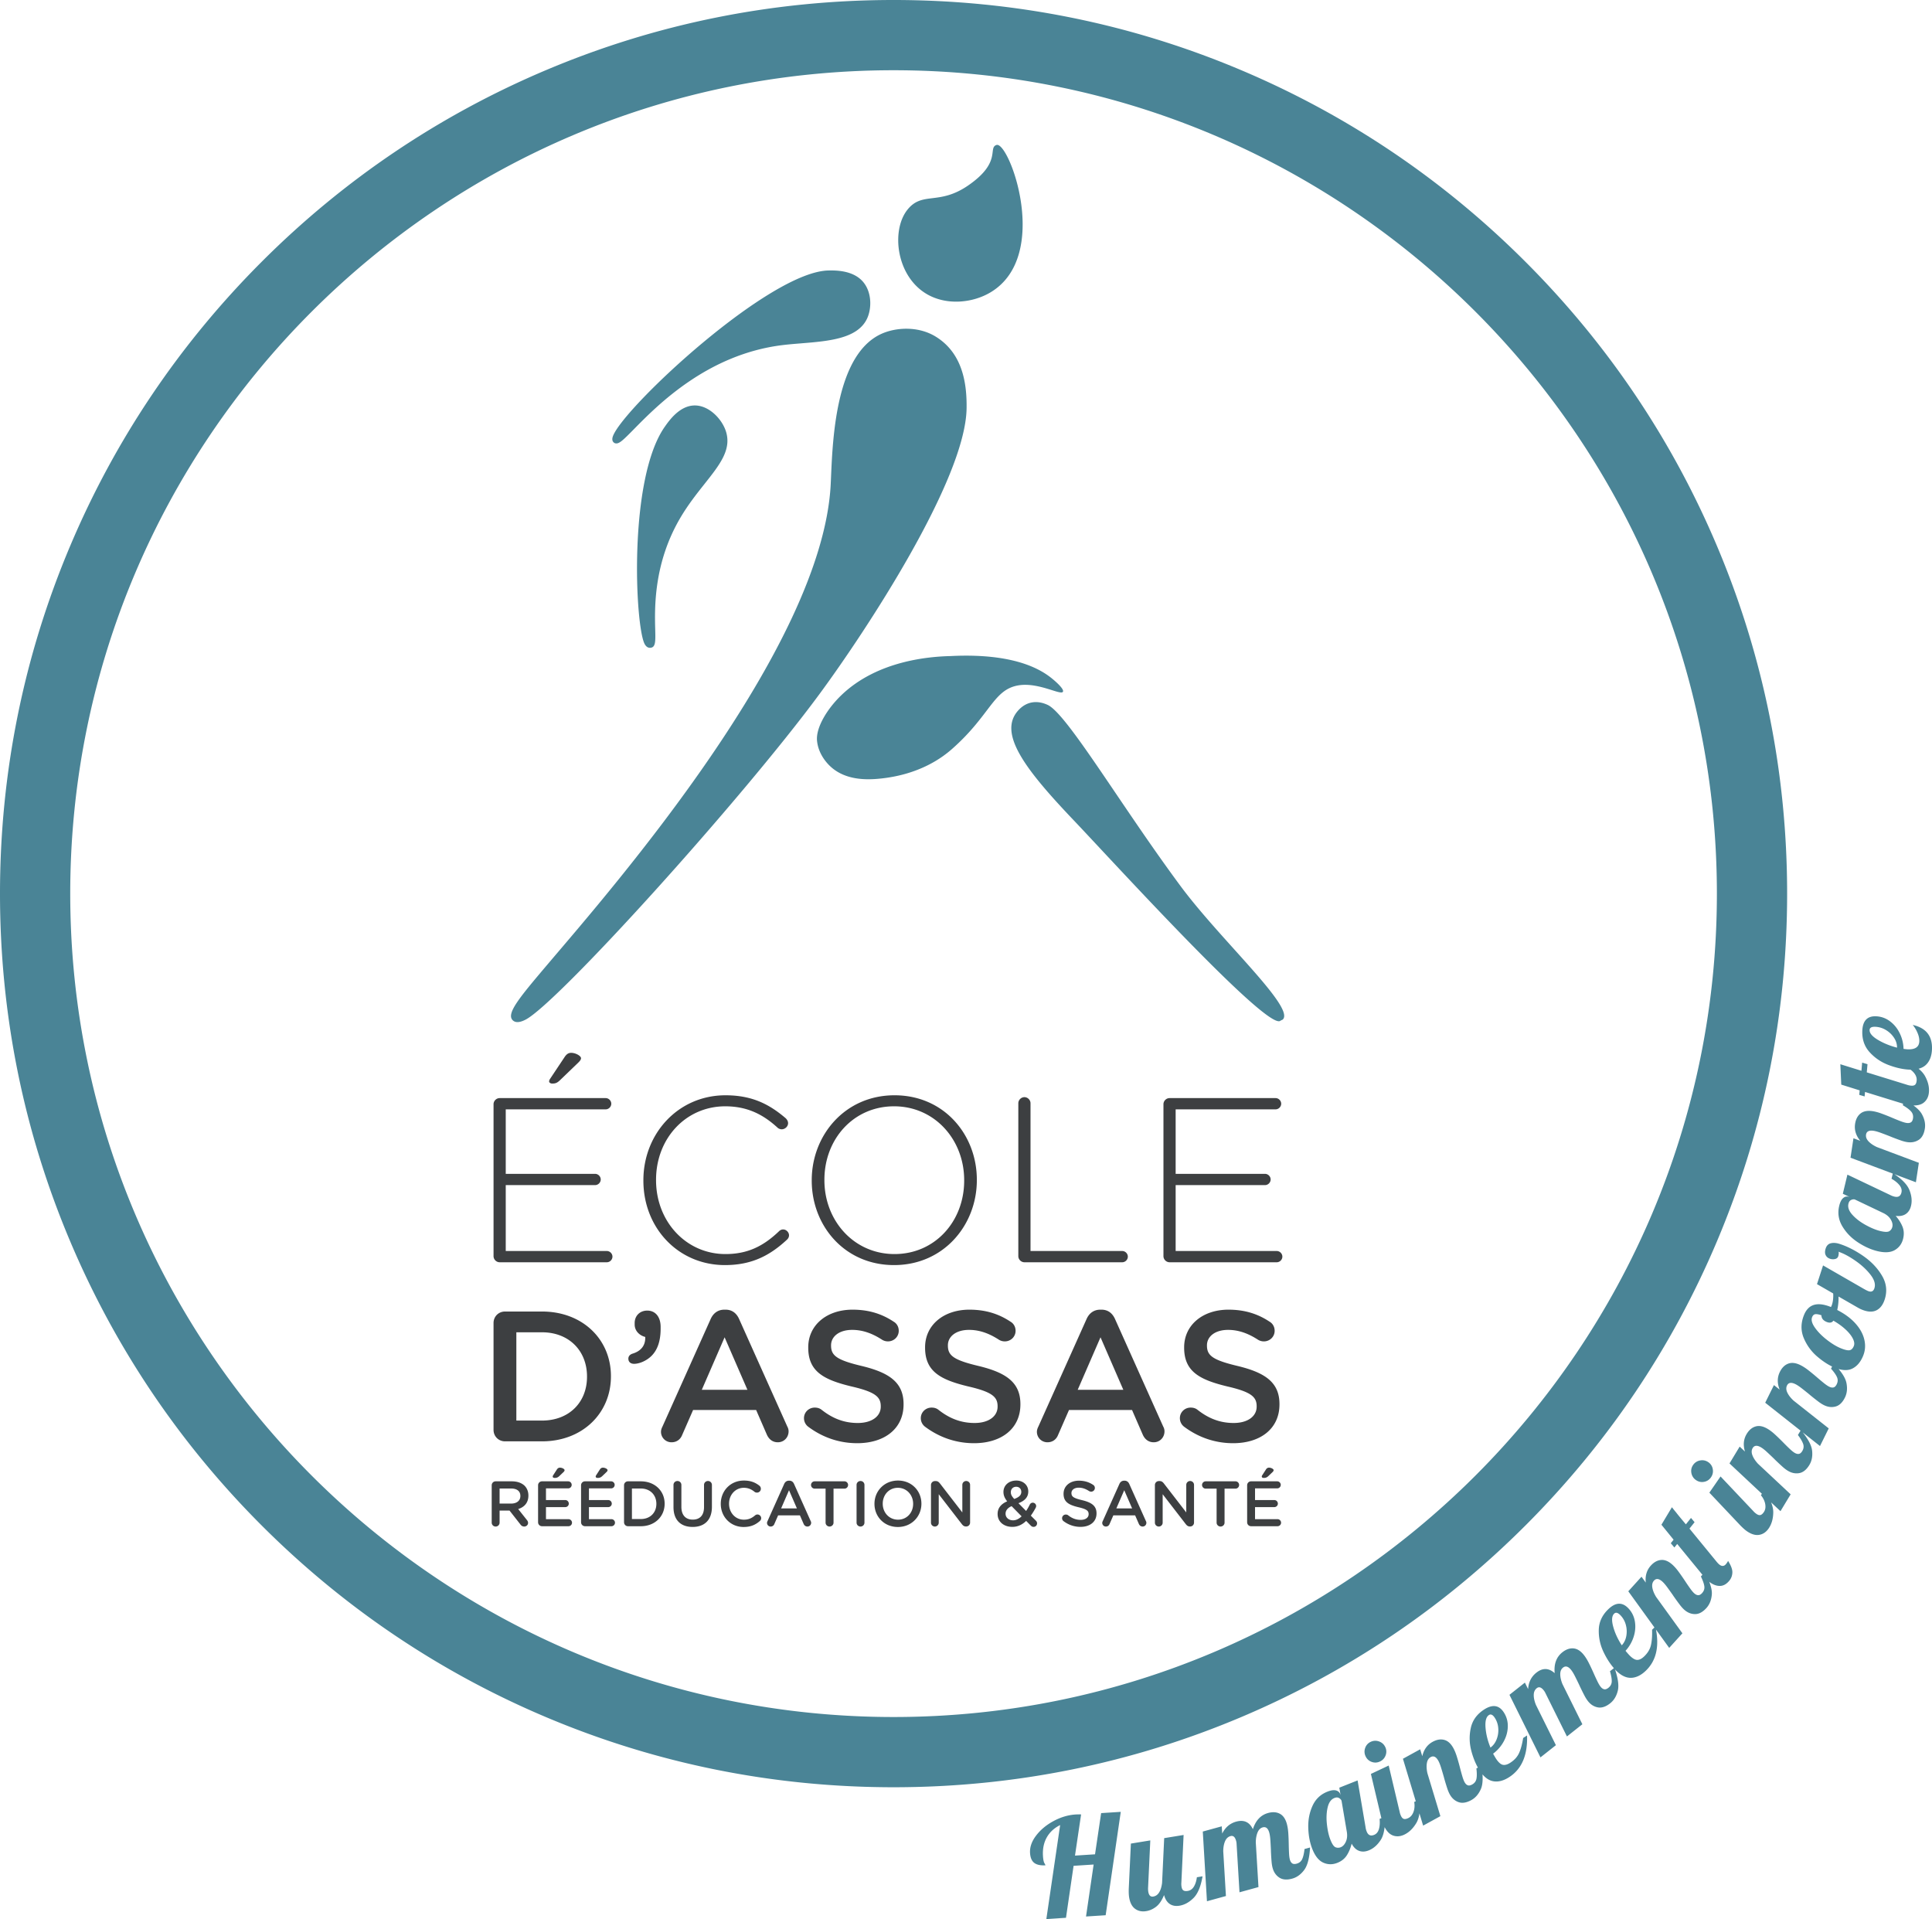 <svg xmlns="http://www.w3.org/2000/svg" width="600" height="595.938" viewBox="0 0 600 595.938"><path d="M158.919 460.006h-4.98c-.697 0-1.235.537-1.235 1.234v11.594a1.21 1.21 0 0 0 1.235 1.214c.677 0 1.215-.537 1.215-1.214v-3.746h3.087l3.386 4.322c.28.379.638.638 1.195.638.598 0 1.175-.457 1.175-1.135 0-.379-.16-.638-.398-.936l-2.669-3.366c1.873-.578 3.167-1.933 3.167-4.164v-.039c0-1.215-.418-2.251-1.156-3.008-.895-.876-2.27-1.394-4.022-1.394zm2.688 4.581c0 1.415-1.115 2.33-2.868 2.33h-3.585v-4.68h3.565c1.813 0 2.888.816 2.888 2.311v.04zm14.941 7.17h-6.991v-3.744h5.995c.598 0 1.095-.477 1.095-1.076 0-.617-.497-1.114-1.095-1.114h-5.995v-3.627h6.892c.597 0 1.095-.477 1.095-1.094 0-.598-.498-1.096-1.095-1.096h-8.108c-.697 0-1.234.537-1.234 1.234v11.473c0 .697.537 1.236 1.234 1.236h8.207c.598 0 1.095-.477 1.095-1.096 0-.597-.497-1.096-1.095-1.096zm-3.605-15.417l-1.136 1.754c-.08.12-.16.298-.16.438 0 .259.26.417.598.417.558 0 .937-.098 1.415-.536l1.334-1.275c.2-.18.34-.379.34-.598 0-.379-.798-.778-1.435-.778-.418 0-.737.22-.956.578zm16.951 15.417h-6.99v-3.744h5.995c.598 0 1.095-.477 1.095-1.076 0-.617-.497-1.114-1.095-1.114h-5.995v-3.627h6.892c.597 0 1.095-.477 1.095-1.094 0-.598-.498-1.096-1.095-1.096h-8.108c-.697 0-1.234.537-1.234 1.234v11.473c0 .697.537 1.236 1.234 1.236h8.206c.599 0 1.096-.477 1.096-1.096 0-.597-.497-1.096-1.096-1.096zm-3.604-15.417l-1.136 1.754c-.08.12-.16.298-.16.438 0 .259.26.417.599.417.557 0 .936-.098 1.414-.536l1.334-1.275c.2-.18.34-.379.34-.598 0-.379-.798-.778-1.435-.778-.418 0-.737.22-.956.578zm12.71 3.666h-3.965c-.697 0-1.234.537-1.234 1.234v11.473c0 .697.537 1.236 1.234 1.236H199c4.381 0 7.409-3.048 7.409-6.972v-.04c0-3.923-3.028-6.93-7.41-6.93zm4.84 7.011c0 2.729-1.913 4.7-4.84 4.7h-2.75v-9.48H199c2.927 0 4.84 2.011 4.84 4.74v.04zm16.035-7.111c-.697 0-1.235.538-1.235 1.215v6.912c0 2.569-1.334 3.864-3.505 3.864-2.191 0-3.526-1.374-3.526-3.964v-6.812c0-.677-.537-1.215-1.215-1.215-.697 0-1.235.538-1.235 1.215v6.912c0 4.043 2.31 6.136 5.936 6.136 3.645 0 5.995-2.093 5.995-6.255v-6.793c0-.677-.538-1.215-1.215-1.215zm15.36 10.397c-.3 0-.558.12-.737.28-1.016.855-2.012 1.334-3.486 1.334-2.67 0-4.602-2.21-4.602-4.94v-.04c0-2.728 1.952-4.92 4.602-4.92 1.334 0 2.37.48 3.326 1.256.16.12.398.239.737.239.677 0 1.215-.518 1.215-1.197 0-.438-.22-.775-.477-.974-1.216-.938-2.63-1.575-4.781-1.575-4.223 0-7.191 3.248-7.191 7.21v.041c0 4.004 3.027 7.17 7.091 7.17 2.25 0 3.745-.715 5.06-1.871.218-.2.397-.5.397-.878 0-.617-.537-1.135-1.154-1.135zm11.355-9.501c-.28-.617-.757-.995-1.454-.995h-.12c-.697 0-1.195.378-1.474.995l-5.178 11.553c-.1.2-.16.379-.16.558 0 .637.498 1.135 1.135 1.135.519 0 .937-.278 1.136-.776l1.175-2.69h6.772l1.135 2.61c.22.518.618.856 1.196.856.657 0 1.155-.517 1.155-1.175 0-.16-.04-.339-.14-.518l-5.178-11.553zm-4.004 7.61l2.45-5.638 2.45 5.638h-4.9zm19.682-8.406h-9.263a1.135 1.135 0 1 0 0 2.27h3.387v10.558c0 .677.558 1.214 1.235 1.214s1.235-.537 1.235-1.214v-10.558h3.406c.616 0 1.115-.518 1.115-1.135s-.499-1.135-1.115-1.135zm4.98-.1c-.696 0-1.235.538-1.235 1.215v11.713c0 .677.539 1.214 1.236 1.214.676 0 1.215-.537 1.215-1.214v-11.713c0-.677-.539-1.215-1.215-1.215zm11.634-.14c-4.283 0-7.31 3.287-7.31 7.21v.041c0 3.924 2.986 7.17 7.27 7.17 4.282 0 7.31-3.286 7.31-7.21v-.04c0-3.923-2.987-7.171-7.27-7.171zm4.7 7.251c0 2.709-1.93 4.9-4.7 4.9s-4.74-2.23-4.74-4.94v-.04c0-2.71 1.931-4.92 4.7-4.92 2.768 0 4.74 2.252 4.74 4.96v.04zm16.475-7.111a1.2 1.2 0 0 0-1.196 1.196v8.564l-6.97-9.022c-.338-.42-.679-.718-1.275-.718h-.26c-.696 0-1.233.557-1.233 1.236v11.69c0 .659.537 1.196 1.213 1.196.658 0 1.197-.537 1.197-1.195v-8.844l7.17 9.282c.339.438.697.738 1.274.738h.1c.678 0 1.194-.539 1.194-1.215v-11.712c0-.658-.537-1.196-1.214-1.196zm20.08 10.757a22.76 22.76 0 0 0 1.513-2.45c.08-.161.14-.359.14-.54 0-.557-.477-1.034-1.056-1.034-.498 0-.815.358-.916.578-.36.716-.738 1.394-1.155 1.99l-2.37-2.41c1.833-.696 3.046-1.792 3.046-3.624v-.04c0-1.873-1.492-3.367-3.705-3.367-2.488 0-4.001 1.634-4.001 3.507v.04c0 1.015.358 1.891 1.155 2.907-1.912.816-2.969 2.111-2.969 3.904v.04c0 2.411 1.952 3.984 4.561 3.984 1.715 0 3.127-.717 4.302-1.852l1.455 1.474c.26.259.498.378.856.378.618 0 1.077-.479 1.077-1.096 0-.358-.14-.598-.379-.837l-1.554-1.552zm-6.214-7.291c0-.977.677-1.674 1.672-1.674.917 0 1.573.638 1.573 1.575v.04c0 1.015-.756 1.652-2.19 2.17-.777-.857-1.055-1.375-1.055-2.072v-.039zm.696 8.745c-1.354 0-2.33-.858-2.33-2.032v-.04c0-.897.557-1.753 1.873-2.33l3.107 3.166c-.796.757-1.674 1.236-2.65 1.236zm21.455-6.255c-2.688-.637-3.325-1.116-3.325-2.192v-.039c0-.917.835-1.653 2.27-1.653 1.094 0 2.13.358 3.207 1.055.198.12.397.179.638.179a1.14 1.14 0 0 0 1.155-1.135c0-.477-.259-.817-.538-.975-1.255-.837-2.67-1.295-4.423-1.295-2.77 0-4.76 1.653-4.76 4.042v.041c0 2.57 1.673 3.446 4.64 4.162 2.59.598 3.148 1.137 3.148 2.132v.04c0 1.035-.957 1.753-2.47 1.753-1.514 0-2.748-.518-3.903-1.435-.16-.12-.379-.218-.718-.218a1.14 1.14 0 0 0-1.156 1.135c0 .399.2.738.48.935 1.552 1.156 3.345 1.754 5.238 1.754 2.928 0 4.978-1.554 4.978-4.163v-.04c0-2.31-1.513-3.366-4.461-4.083zm14.622-5.06c-.28-.617-.758-.995-1.453-.995h-.12c-.699 0-1.196.378-1.476.995l-5.177 11.553c-.1.2-.16.379-.16.558 0 .637.497 1.135 1.135 1.135.518 0 .937-.278 1.135-.776l1.176-2.69h6.772l1.135 2.61c.22.518.617.856 1.197.856.656 0 1.155-.517 1.155-1.175 0-.16-.04-.339-.14-.518l-5.179-11.553zm-4.003 7.61l2.449-5.638 2.449 5.638h-4.898zm22.909-8.506a1.2 1.2 0 0 0-1.197 1.196v8.564l-6.97-9.022c-.34-.42-.678-.718-1.275-.718h-.259c-.699 0-1.236.557-1.236 1.236v11.69c0 .659.537 1.196 1.216 1.196.657 0 1.194-.537 1.194-1.195v-8.844l7.17 9.282c.341.438.699.738 1.275.738h.1c.677 0 1.195-.539 1.195-1.215v-11.712c0-.658-.538-1.196-1.213-1.196zm14.103.1h-9.263a1.135 1.135 0 1 0 0 2.27h3.386v10.558c0 .677.557 1.214 1.236 1.214.676 0 1.234-.537 1.234-1.214v-10.558h3.407c.618 0 1.116-.518 1.116-1.135s-.498-1.135-1.116-1.135zm13.05 11.751h-6.993v-3.744h5.995c.598 0 1.096-.477 1.096-1.076 0-.617-.498-1.114-1.096-1.114h-5.995v-3.627h6.892c.598 0 1.095-.477 1.095-1.094 0-.598-.497-1.096-1.095-1.096h-8.108c-.697 0-1.233.537-1.233 1.234v11.473c0 .697.536 1.236 1.233 1.236h8.208c.597 0 1.094-.477 1.094-1.096 0-.597-.497-1.096-1.094-1.096zm-3.607-15.417l-1.135 1.754c-.08.12-.16.298-.16.438 0 .259.259.417.596.417.56 0 .938-.098 1.415-.536l1.336-1.275c.197-.18.337-.379.337-.598 0-.379-.796-.778-1.433-.778-.418 0-.738.22-.956.578zM171.484 336.484c.947 0 1.456-.145 2.33-.946l5.826-5.609c.438-.436.802-.872.802-1.31 0-.728-1.675-1.676-3.059-1.676-.874 0-1.456.438-2.039 1.31l-4.515 6.775c-.146.218-.292.51-.292.801 0 .363.437.655.947.655zM155.17 391.98h33.283c.947 0 1.748-.8 1.748-1.748 0-.946-.801-1.747-1.748-1.747h-31.39v-20.467h27.749c.947 0 1.748-.8 1.748-1.746 0-.948-.801-1.749-1.748-1.749h-27.749v-20.029h31.026c.947 0 1.748-.8 1.748-1.746 0-.948-.8-1.749-1.748-1.749h-32.92c-1.02 0-1.893.874-1.893 1.893v47.195c0 1.02.874 1.893 1.894 1.893zm69.983.875c8.521 0 14.13-3.133 19.3-7.939.291-.291.583-.73.583-1.31 0-.948-.874-1.822-1.82-1.822-.583 0-1.02.291-1.312.583-4.807 4.588-9.686 7.064-16.605 7.064-12.163 0-21.558-10.05-21.558-22.941v-.145c0-12.82 9.25-22.796 21.485-22.796 7.138 0 12.017 2.767 16.241 6.626.291.291.802.511 1.311.511 1.02 0 1.966-.874 1.966-1.893 0-.657-.364-1.166-.727-1.53-4.953-4.226-10.27-7.138-18.718-7.138-14.712 0-25.491 11.945-25.491 26.365v.145c0 14.64 10.78 26.22 25.345 26.22zm52.503 0c15.44 0 25.71-12.455 25.71-26.365v-.145c0-13.912-10.124-26.22-25.564-26.22s-25.71 12.454-25.71 26.365v.145c0 13.911 10.124 26.22 25.564 26.22zm-21.63-26.51c0-12.602 9.03-22.796 21.63-22.796s21.777 10.341 21.777 22.94v.146c0 12.6-9.031 22.796-21.631 22.796s-21.776-10.342-21.776-22.941v-.145zm62.114 25.635h30.37c.947 0 1.749-.8 1.749-1.748 0-.946-.802-1.747-1.749-1.747h-28.476v-45.884c0-1.02-.874-1.893-1.894-1.893s-1.893.874-1.893 1.893v47.486c0 1.02.873 1.893 1.893 1.893zm45.076 0h33.283c.947 0 1.748-.8 1.748-1.748 0-.946-.801-1.747-1.748-1.747h-31.39v-20.467h27.749c.947 0 1.748-.8 1.748-1.746 0-.948-.801-1.749-1.748-1.749h-27.75v-20.029h31.027c.947 0 1.748-.8 1.748-1.746 0-.948-.801-1.749-1.748-1.749h-32.92c-1.02 0-1.893.874-1.893 1.893v47.195c0 1.02.874 1.893 1.894 1.893zm-206.373 55.612h11.462c12.67 0 21.425-8.812 21.425-20.158v-.115c0-11.346-8.754-20.043-21.425-20.043h-11.462c-2.015 0-3.57 1.555-3.57 3.57v33.175c0 2.015 1.555 3.57 3.57 3.57zm3.514-33.866h7.948c8.467 0 13.996 5.817 13.996 13.708v.115c0 7.89-5.53 13.592-13.996 13.592h-7.948v-27.415zm36.571 9.791c1.612 0 3.859-.921 5.414-2.476 1.785-1.786 2.822-4.493 2.822-8.409v-.576c0-3.11-1.613-5.068-4.147-5.068-2.361 0-3.916 1.67-3.916 3.859v.46c0 2.074 1.613 3.456 3.282 3.86.116 2.59-1.266 4.376-3.916 5.183-.748.23-1.325.748-1.325 1.555 0 .921.577 1.612 1.786 1.612zm44.635 24.363c1.9 0 3.34-1.498 3.34-3.399 0-.46-.114-.979-.403-1.497l-14.974-33.404c-.806-1.786-2.189-2.88-4.204-2.88h-.346c-2.015 0-3.456 1.094-4.262 2.88l-14.974 33.404c-.288.576-.461 1.094-.461 1.613a3.245 3.245 0 0 0 3.282 3.283c1.499 0 2.708-.807 3.284-2.247l3.398-7.775h19.582l3.282 7.545c.634 1.497 1.785 2.477 3.456 2.477zm-23.613-16.3l7.084-16.298 7.084 16.298H217.95zm33.114 11.52c4.493 3.34 9.676 5.067 15.148 5.067 8.467 0 14.397-4.492 14.397-12.037v-.115c0-6.68-4.375-9.733-12.9-11.807-7.774-1.843-9.617-3.225-9.617-6.335v-.115c0-2.65 2.418-4.78 6.565-4.78 3.168 0 6.162 1.036 9.272 3.052a3.427 3.427 0 0 0 1.844.518c1.842 0 3.34-1.44 3.34-3.282 0-1.383-.748-2.362-1.555-2.822-3.629-2.42-7.718-3.744-12.786-3.744-8.005 0-13.765 4.78-13.765 11.691v.116c0 7.43 4.838 9.963 13.42 12.037 7.487 1.728 9.1 3.283 9.1 6.162v.115c0 2.995-2.765 5.069-7.142 5.069-4.377 0-7.949-1.498-11.289-4.147-.46-.345-1.094-.634-2.073-.634-1.843 0-3.34 1.44-3.34 3.283 0 1.152.575 2.131 1.381 2.707zm65.83-6.97v-.115c0-6.68-4.376-9.733-12.901-11.807-7.774-1.843-9.617-3.225-9.617-6.335v-.115c0-2.65 2.419-4.78 6.565-4.78 3.167 0 6.162 1.036 9.272 3.052a3.427 3.427 0 0 0 1.843.518c1.843 0 3.341-1.44 3.341-3.282 0-1.383-.748-2.362-1.555-2.822-3.63-2.42-7.719-3.744-12.785-3.744-8.007 0-13.765 4.78-13.765 11.691v.116c0 7.43 4.837 9.963 13.418 12.037 7.488 1.728 9.1 3.283 9.1 6.162v.115c0 2.995-2.764 5.069-7.141 5.069-4.378 0-7.948-1.498-11.29-4.147-.46-.345-1.093-.634-2.072-.634-1.843 0-3.341 1.44-3.341 3.283a3.32 3.32 0 0 0 1.383 2.707c4.493 3.34 9.675 5.068 15.147 5.068 8.467 0 14.398-4.492 14.398-12.037zm44.749 8.351c0-.46-.114-.979-.403-1.497l-14.974-33.404c-.807-1.786-2.19-2.88-4.205-2.88h-.345c-2.015 0-3.456 1.094-4.261 2.88l-14.976 33.404c-.287.576-.46 1.094-.46 1.613a3.245 3.245 0 0 0 3.283 3.283c1.498 0 2.707-.807 3.282-2.247l3.399-7.775h19.581l3.283 7.545c.634 1.497 1.786 2.477 3.456 2.477 1.9 0 3.34-1.498 3.34-3.399zm-26.954-12.9l7.084-16.3 7.084 16.3H334.69zm62.66 4.434c0-6.68-4.375-9.733-12.9-11.807-7.774-1.843-9.617-3.225-9.617-6.335v-.115c0-2.65 2.419-4.78 6.565-4.78 3.167 0 6.162 1.036 9.272 3.052a3.427 3.427 0 0 0 1.843.518c1.843 0 3.341-1.44 3.341-3.282 0-1.383-.748-2.362-1.555-2.822-3.629-2.42-7.718-3.744-12.785-3.744-8.007 0-13.765 4.78-13.765 11.691v.116c0 7.43 4.838 9.963 13.418 12.037 7.488 1.728 9.1 3.283 9.1 6.162v.115c0 2.995-2.764 5.069-7.141 5.069-4.378 0-7.948-1.498-11.29-4.147-.46-.345-1.092-.634-2.072-.634-1.843 0-3.341 1.44-3.341 3.283a3.32 3.32 0 0 0 1.383 2.707c4.493 3.34 9.675 5.068 15.147 5.068 8.467 0 14.398-4.492 14.398-12.037v-.115z" fill="#3d3f41"/><path d="M473.73 473.729c25.481-25.482 45.489-55.158 59.466-88.205 14.473-34.219 21.812-70.562 21.812-108.02s-7.339-73.801-21.812-108.02c-13.977-33.047-33.985-62.723-59.467-88.205s-55.158-45.49-88.204-59.467C351.305 7.34 314.962 0 277.505 0c-37.459 0-73.802 7.339-108.021 21.812C136.437 35.79 106.76 55.797 81.279 81.28s-45.49 55.158-59.466 88.205C7.339 203.703 0 240.046 0 277.504s7.339 73.801 21.813 108.02c13.976 33.047 33.984 62.723 59.466 88.205s55.158 45.49 88.205 59.467c34.219 14.473 70.562 21.812 108.02 21.812s73.801-7.339 108.02-21.812c33.047-13.977 62.723-33.985 88.205-59.467zM21.812 277.504c0-140.989 114.702-255.691 255.691-255.691s255.692 114.702 255.692 255.691-114.703 255.692-255.692 255.692S21.813 418.493 21.813 277.504zm278.372-150.71c.104-7.464-1.11-17.001-9.52-22.217-5.464-3.393-12.39-2.924-16.826-.952-14.103 6.262-15.213 32.016-15.747 44.394-.038.893-.073 1.705-.11 2.42-2.607 50.794-68.05 125.603-87.326 148.326-9.39 11.07-13.677 16.123-11.319 18.16.493.426 1.109.516 1.71.452.875-.092 1.717-.51 2.098-.7 9.751-4.852 67.03-68.146 91.344-101.132 14.221-19.294 45.387-66.519 45.696-88.752zm25.199 92.115c-3.165-1.485-6.544-1.21-9.187 1.731-6.407 7.131 2.37 18.454 17.282 34.118 12.193 12.808 60.532 65.918 64.205 62.189.013-.014.637-.306.655-.308 4.107-3.617-19.241-24.665-31.67-41.434-18.67-25.189-35.255-53.466-41.285-56.296zm-133.976-81.206h.002c1.049 0 2.227-1.141 5.474-4.44 7.412-7.531 22.837-23.2 46.047-26.085 1.823-.227 3.743-.382 5.777-.548 8.628-.7 17.55-1.424 20.532-7.617 1.47-3.053 1.587-8.069-1.091-11.355-3.069-3.762-8.664-3.697-10.758-3.665-18.28.216-63.149 42.026-66.966 51.266-.38.92-.343 1.621.11 2.082.229.234.539.362.873.362zM287.84 91.33c6.157 3.598 14.277 2.778 19.854-.593 18.86-11.398 5.673-46.96 1.781-45.716-2.778.89 1.735 5.316-8.779 12.558-9.183 6.325-14.243 1.727-18.892 7.556-5.102 6.398-3.532 20.605 6.036 26.195zm42.263 123.492c.524-.936-3.086-3.867-3.463-4.173-8.122-6.593-21.298-7.435-31.408-6.918-6.772.158-22.726 1.44-33.864 12.076-4.454 4.253-8.033 10.136-7.63 14.237.406 4.114 3.072 6.889 3.75 7.574 4.595 4.65 11.267 4.581 15.3 4.22 13.029-1.17 20.262-6.949 22.906-9.283 11.906-10.514 12.743-18.351 20.503-19.71 6.246-1.093 13.237 3.173 13.906 1.977zm-111.306-64.545c4.692-5.914 8.397-10.585 6.685-16.194-1.184-3.885-5.197-8.115-9.611-8.174h-.094c-4.656 0-7.901 4.594-9.292 6.565-11.448 16.207-9.237 62.009-6.287 67.509.521.972 1.167 1.184 1.635 1.184h.044c1.751-.052 1.703-1.923 1.605-5.647-.176-6.685-.54-20.594 7.842-34.79 2.385-4.038 5.088-7.446 7.473-10.453zM340.073 575.83l-6.225.401 1.897-12.793a23.179 23.179 0 0 0-1.699.025c-2.315.149-4.597.827-6.842 2.035-2.247 1.208-4.057 2.713-5.429 4.516-1.372 1.803-2 3.608-1.883 5.415.095 1.468.536 2.495 1.324 3.082.79.588 1.947.831 3.47.734-.003-.056-.118-.284-.34-.68-.225-.397-.37-1.117-.437-2.162-.144-2.23.248-4.168 1.177-5.816.929-1.647 2.313-2.926 4.154-3.838l-4.286 29.189 6.098-.394 2.362-16.138 6.225-.402-2.363 16.141 6.098-.393 4.693-32.106-6.098.391-1.896 12.793zm238.611-185.777c-2.488-1.728-4.943-2.985-7.366-3.768-1.022-.332-1.928-.403-2.719-.213-.79.19-1.328.73-1.616 1.617-.27.835-.271 1.525-.003 2.073.269.548.726.926 1.372 1.137.512.165 1.023.19 1.537.074s.844-.402.993-.86c.07-.216.119-.482.147-.801.03-.318-.016-.525-.133-.623 1.562.507 3.313 1.431 5.256 2.775 1.945 1.342 3.524 2.8 4.74 4.368 1.217 1.569 1.624 2.971 1.223 4.21-.296.915-.889 1.228-1.776.94-.296-.096-.758-.319-1.389-.672l-12.782-7.353-1.883 5.812 5.023 2.89c.006.179.03.35.031.53.005 1.314-.167 2.402-.515 3.27-.084.21-.155.348-.214.416l-.039-.016c-4.199-1.689-6.974-.854-8.325 2.506-.993 2.466-1.022 4.832-.09 7.1a15.149 15.149 0 0 0 4.224 5.813c1.566 1.34 3.095 2.353 4.593 3.076l-.333.673c.915 1.022 1.53 1.895 1.85 2.621s.29 1.47-.087 2.23c-.277.56-.61.883-1.002.973s-.84.009-1.348-.244c-.43-.212-.98-.586-1.646-1.122a72.026 72.026 0 0 1-2.027-1.691 71.7 71.7 0 0 0-2.911-2.39c-.813-.623-1.586-1.117-2.321-1.481-1.445-.717-2.71-.87-3.797-.461-1.087.408-1.95 1.258-2.59 2.551-.843 1.699-.867 3.534-.076 5.505l-1.77-1.398-2.713 5.475 10.976 8.677-.818 1.355c.825 1.093 1.367 2.016 1.624 2.765.259.751.167 1.49-.273 2.216-.322.533-.68.829-1.079.884-.398.058-.839-.06-1.324-.353-.41-.249-.926-.667-1.545-1.257a72.44 72.44 0 0 1-1.88-1.853 69.95 69.95 0 0 0-2.702-2.625c-.757-.69-1.486-1.245-2.19-1.67-1.379-.834-2.627-1.092-3.743-.775-1.117.316-2.049 1.092-2.795 2.327-.98 1.621-1.158 3.449-.534 5.477l-1.648-1.54-3.158 5.23 10.06 9.418-.309.447c.731.884 1.18 1.813 1.349 2.788.167.976.019 1.801-.447 2.476-.355.513-.707.81-1.058.895-.35.085-.757-.034-1.223-.356a5.297 5.297 0 0 1-1.02-.912l-10.133-10.715-3.473 5.028 9.564 10.115c.804.83 1.496 1.447 2.076 1.848 1.397.966 2.68 1.345 3.854 1.14 1.173-.202 2.145-.863 2.918-1.98.916-1.326 1.392-2.974 1.429-4.944.018-.972-.205-2.022-.664-3.149l2.907 2.722 3.16-5.229-10.165-9.513c-.816-.89-1.387-1.765-1.712-2.622-.325-.857-.297-1.6.084-2.23.526-.873 1.407-.935 2.641-.188.51.306 1.124.794 1.844 1.46a137.98 137.98 0 0 1 2.177 2.06c.14.151.473.476.997.973.525.5 1.072 1.004 1.64 1.513.568.51 1.107.917 1.615 1.223 1.163.703 2.346.946 3.55.733 1.204-.216 2.252-1.061 3.144-2.538.76-1.259 1.042-2.75.844-4.474-.18-1.556-1.153-3.437-2.906-5.635l5.36 4.237 2.713-5.475-10.924-8.632c-.889-.82-1.53-1.643-1.925-2.47-.396-.827-.43-1.57-.104-2.23.453-.912 1.326-1.048 2.617-.407.533.263 1.186.699 1.96 1.302.775.604 1.555 1.228 2.342 1.87.151.14.51.436 1.074.888.565.454 1.152.91 1.76 1.37.61.46 1.18.821 1.712 1.084 1.217.604 2.417.748 3.598.434 1.182-.314 2.156-1.245 2.922-2.79.652-1.318.808-2.828.468-4.528-.256-1.268-1.063-2.71-2.421-4.323 1.656.471 3.09.439 4.277-.156 1.453-.727 2.567-2.061 3.35-4.005.644-1.6.755-3.278.332-5.033-.42-1.755-1.35-3.425-2.787-5.01-1.435-1.583-3.306-2.96-5.61-4.132.323-1.436.445-2.828.401-4.185l6.096 3.507c.603.343 1.227.619 1.872.83 1.59.514 2.92.463 3.998-.155 1.078-.618 1.87-1.707 2.374-3.267.829-2.557.553-5.011-.825-7.36-1.381-2.35-3.314-4.39-5.802-6.118zm-5.568 22.757c1.056.974 1.82 1.922 2.287 2.841.47.92.576 1.696.322 2.326-.307.76-.734 1.199-1.284 1.313-.548.115-1.452-.082-2.712-.588-1.338-.539-2.786-1.41-4.344-2.617-1.557-1.206-2.804-2.47-3.736-3.79-.932-1.32-1.223-2.414-.875-3.28.21-.525.522-.825.935-.904.412-.078 1.063.03 1.95.327.014.952.559 1.642 1.635 2.076.944.38 1.638.248 2.081-.398 1.437.822 2.685 1.72 3.74 2.694zm-37.04 72.832c-.62.773-1.326.841-2.122.206-.287-.229-.629-.593-1.027-1.093l-8.248-10.07 1.589-1.987-1.114-1.326-1.59 1.99c-1.578-1.877-2.614-3.14-3.11-3.79-.137-.145-.544-.652-1.225-1.523l-3.258 5.435 3.778 4.65-.874 1.095 1.114 1.324.875-1.094 7.839 9.57-.477.526c.603 1.233.957 2.24 1.067 3.027.109.785-.122 1.493-.692 2.121-.418.462-.827.683-1.23.662-.4-.019-.81-.22-1.23-.6-.357-.322-.782-.831-1.278-1.53a74.553 74.553 0 0 1-1.49-2.178 71.423 71.423 0 0 0-2.15-3.094c-.61-.819-1.22-1.506-1.829-2.056-1.195-1.084-2.37-1.576-3.527-1.479-1.157.098-2.219.68-3.188 1.75-1.273 1.404-1.796 3.163-1.572 5.275l-1.322-1.827-4.102 4.528 8.122 11.237-.736.704c.057 1.943-.063 3.546-.36 4.81-.3 1.263-1.001 2.423-2.105 3.479-.776.743-1.51 1.102-2.199 1.077-.69-.024-1.514-.539-2.473-1.54a33.499 33.499 0 0 1-1.111-1.286 11.654 11.654 0 0 0 2.511-4.31c.527-1.62.657-3.222.392-4.81-.265-1.585-.945-2.95-2.04-4.095-1.878-1.963-3.94-1.869-6.188.282-1.922 1.84-2.914 3.973-2.978 6.402-.063 2.43.44 4.757 1.511 6.98.948 1.971 2.013 3.604 3.18 4.936l-1.22.964c.39 1.314.574 2.369.552 3.162-.022.792-.367 1.452-1.033 1.979-.488.385-.927.535-1.32.449-.392-.086-.764-.35-1.115-.795-.3-.378-.635-.949-1.009-1.718a71.697 71.697 0 0 1-1.108-2.396c-.607-1.36-1.144-2.494-1.612-3.405s-.955-1.687-1.465-2.332c-1-1.265-2.078-1.944-3.234-2.039s-2.301.305-3.433 1.2c-1.864 1.474-2.662 3.637-2.391 6.488-1.841-1.646-3.738-1.696-5.69-.152-1.577 1.245-2.43 2.948-2.561 5.107l-1.002-2.02-4.794 3.79 9.631 19.432 4.794-3.79-6.186-12.474c-.47-1.143-.701-2.176-.694-3.102.007-.926.32-1.633.943-2.126.666-.525 1.385-.3 2.156.675.229.29.415.593.559.912l6.65 13.405 4.792-3.79-6.184-12.475c-.454-1.119-.683-2.138-.686-3.055-.003-.916.283-1.604.861-2.059.799-.632 1.644-.382 2.54.75.368.466.774 1.138 1.215 2.014.441.878.88 1.774 1.316 2.693.079.19.276.611.593 1.262.316.651.652 1.314 1.005 1.99.355.676.715 1.246 1.084 1.712.842 1.065 1.866 1.71 3.067 1.93 1.203.22 2.48-.204 3.834-1.274 1.154-.912 1.94-2.21 2.358-3.894.392-1.577.087-3.8-.865-6.618.034.037.067.081.102.118 1.604 1.675 3.2 2.507 4.792 2.491 1.59-.014 3.142-.744 4.655-2.192 3.167-3.03 4.21-7.3 3.18-12.78l4.102 5.674 4.101-4.529-8.156-11.283c-.632-1.03-1.027-1.996-1.18-2.9-.155-.903.014-1.628.508-2.173.684-.755 1.56-.648 2.629.32.441.399.95.995 1.53 1.788.58.793 1.16 1.605 1.743 2.437.108.175.373.557.793 1.147s.86 1.19 1.32 1.798c.46.609.911 1.112 1.35 1.51 1.007.912 2.122 1.378 3.345 1.396 1.222.02 2.413-.61 3.57-1.889.989-1.088 1.55-2.499 1.686-4.228.083-1.075-.21-2.396-.798-3.91 1.087.837 2.17 1.271 3.247 1.276 1.118.006 2.128-.555 3.029-1.682.565-.706.865-1.534.9-2.485.035-.95-.412-2.157-1.341-3.623-.075.229-.271.543-.589.941zm-35.094 19.45c-.526-1.962-.422-3.295.313-4 .511-.488 1.167-.314 1.97.525a6.738 6.738 0 0 1 1.66 2.992 7.79 7.79 0 0 1 .133 3.454c-.216 1.146-.682 2.101-1.4 2.866-1.257-1.93-2.15-3.874-2.676-5.837zm94.853-173.207c.937-.25 1.72-.658 2.323-1.25 1.137-1.113 1.747-2.702 1.832-4.766.17-4.126-1.82-6.658-5.97-7.593.619.762 1.122 1.604 1.507 2.525.388.923.564 1.78.532 2.57-.073 1.753-1.281 2.58-3.628 2.483a16.34 16.34 0 0 1-1.269-.138 11.606 11.606 0 0 0-1.18-4.847c-.743-1.531-1.76-2.776-3.051-3.737-1.29-.96-2.727-1.472-4.311-1.537-2.713-.112-4.134 1.386-4.263 4.496-.11 2.657.655 4.883 2.293 6.678 1.64 1.794 3.616 3.121 5.93 3.982 2.316.86 4.446 1.33 6.397 1.41.115.006.21-.01.322-.007.424.293.793.63 1.106 1.013.629.766.904 1.557.831 2.375-.055.62-.213 1.053-.478 1.3-.263.245-.677.343-1.24.293a5.238 5.238 0 0 1-1.338-.29l-12.437-3.84.228-2.534-1.662-.49-.226 2.535-6.55-2.033.287 6.33 5.718 1.79-.124 1.394 1.66.489.126-1.394 11.648 3.597c.06.018.105.026.164.043l-.074.485c1.183.694 2.038 1.338 2.563 1.933.525.594.723 1.311.596 2.15-.093.615-.311 1.026-.658 1.231-.346.205-.798.265-1.358.18-.476-.071-1.112-.26-1.91-.568a71.426 71.426 0 0 1-2.446-.993 69.606 69.606 0 0 0-3.502-1.387c-.962-.347-1.85-.58-2.66-.705-1.595-.241-2.848-.001-3.759.72-.908.72-1.472 1.794-1.689 3.22-.283 1.875.253 3.629 1.607 5.264l-2.112-.791-.915 6.042 13.125 4.927-.388 1.612c1.077.608 1.903 1.28 2.484 2.016.58.735.776 1.49.592 2.259-.271 1.127-1 1.548-2.182 1.265a5.323 5.323 0 0 1-1.28-.483l-13.314-6.341-1.427 5.94 2.078.98-.29-.07c-.632-.152-1.206.002-1.725.458-.517.459-.91 1.252-1.181 2.379-.536 2.228-.22 4.332.947 6.316 1.168 1.982 2.775 3.648 4.82 4.998 2.047 1.35 4.088 2.27 6.124 2.76 2.283.547 4.087.428 5.41-.358 1.324-.789 2.174-1.965 2.55-3.534.324-1.347.253-2.593-.213-3.74-.468-1.144-1.168-2.25-2.104-3.32 1.27.16 2.315-.033 3.129-.578.814-.547 1.361-1.397 1.638-2.552.364-1.513.197-3.146-.503-4.9-.658-1.652-2.227-3.293-4.684-4.926l6.698 2.515.916-6.042-13.036-4.892c-1.095-.51-1.958-1.098-2.586-1.765-.629-.667-.889-1.364-.78-2.092.154-1.006.944-1.403 2.37-1.186.587.088 1.342.304 2.262.643.923.34 1.855.695 2.8 1.067.189.086.619.26 1.296.518.675.26 1.373.516 2.093.768.72.253 1.374.423 1.962.511 1.342.203 2.528-.025 3.558-.684 1.03-.66 1.674-1.843 1.931-3.549.221-1.454-.091-2.939-.934-4.455-.5-.898-1.376-1.795-2.607-2.689 1.357.02 2.447-.273 3.236-.922.92-.755 1.44-1.81 1.56-3.163.145-1.606-.252-3.273-1.191-5.004-.444-.819-1.12-1.59-2.014-2.315zm-12.647-8.983c-1.753-1.05-2.61-2.068-2.569-3.058.028-.706.623-1.036 1.781-.988a6.86 6.86 0 0 1 3.294 1.007 7.709 7.709 0 0 1 2.511 2.397c.64.975.952 2 .935 3.075-2.212-.571-4.196-1.383-5.952-2.433zm4.494 58.092c-.14.577-.45 1.02-.93 1.325-.48.307-1.408.294-2.785-.035-1.375-.332-2.903-.96-4.586-1.89-1.682-.927-3.058-1.985-4.125-3.172s-1.47-2.33-1.205-3.431c.14-.578.414-.964.824-1.156.41-.192.794-.246 1.15-.159l8.85 4.22c1.068.52 1.844 1.193 2.328 2.023.485.828.644 1.587.479 2.275zM471.769 544.362c-.53 1.186-1.436 2.193-2.718 3.023-.903.585-1.69.8-2.363.645-.673-.155-1.386-.813-2.138-1.977a30.164 30.164 0 0 1-.852-1.471 11.661 11.661 0 0 0 3.277-3.763c.819-1.49 1.25-3.04 1.286-4.65.038-1.607-.374-3.076-1.235-4.406-1.476-2.28-3.52-2.574-6.132-.884-2.231 1.446-3.608 3.355-4.126 5.729-.519 2.375-.46 4.755.175 7.141.528 1.985 1.211 3.695 2.034 5.163l-.474.26c.168 1.36.174 2.43.02 3.21-.153.777-.602 1.37-1.345 1.778-.547.3-1.005.375-1.378.225s-.695-.472-.968-.97c-.232-.42-.467-1.04-.709-1.86-.24-.82-.472-1.67-.697-2.548a68.4 68.4 0 0 0-1.023-3.624c-.31-.976-.661-1.823-1.056-2.543-.778-1.412-1.728-2.262-2.854-2.547-1.124-.286-2.32-.082-3.584.613-1.66.912-2.73 2.403-3.207 4.473l-.654-2.158-5.354 2.942 3.986 13.193-.484.228c.19 1.13.112 2.16-.232 3.09-.344.929-.885 1.566-1.627 1.916-.564.267-1.017.349-1.363.245-.347-.102-.64-.409-.88-.921a5.235 5.235 0 0 1-.427-1.3l-3.395-14.351-5.526 2.609 3.205 13.548c.016.067.033.125.05.19l-.554.22c.123 1.23.05 2.294-.218 3.19-.268.898-.77 1.493-1.506 1.784-1.078.429-1.841.077-2.289-1.055a5.209 5.209 0 0 1-.344-1.323l-2.477-14.538-5.681 2.253.396 2.262-.11-.276c-.24-.605-.695-.986-1.367-1.147-.672-.16-1.547-.025-2.626.402-2.13.844-3.668 2.315-4.619 4.41-.948 2.097-1.386 4.37-1.311 6.82s.497 4.65 1.268 6.596c.865 2.183 2.002 3.587 3.406 4.217 1.406.629 2.858.648 4.357.053 1.289-.511 2.267-1.287 2.935-2.329.667-1.04 1.169-2.25 1.505-3.63.6 1.131 1.358 1.873 2.274 2.224.915.352 1.925.308 3.03-.128 1.445-.575 2.685-1.65 3.717-3.232.648-.994 1.035-2.352 1.215-3.997.697 1.334 1.552 2.213 2.581 2.593 1.117.41 2.29.327 3.518-.252 1.457-.69 2.696-1.876 3.715-3.562.502-.83.833-1.849 1-3.049l1.15 3.806 5.356-2.942-4.028-13.327c-.262-1.18-.32-2.222-.17-3.126.148-.904.544-1.534 1.19-1.889.892-.49 1.686-.102 2.381 1.161.285.522.573 1.251.863 2.19s.574 1.895.851 2.872c.047.201.172.649.375 1.342.205.696.426 1.406.663 2.131.237.725.498 1.347.785 1.869.653 1.19 1.554 1.994 2.703 2.41 1.15.419 2.48.211 3.994-.618 1.288-.71 2.279-1.859 2.971-3.449.48-1.106.633-2.636.499-4.536 1.02 1.191 2.126 1.905 3.324 2.122 1.566.285 3.227-.142 4.984-1.279 3.895-2.52 5.739-6.831 5.531-12.93l-1.21.783c-.31 1.919-.728 3.472-1.26 4.656zm-53.81 27.57c-.4.876-.928 1.443-1.586 1.703-.551.218-1.092.221-1.618.003-.528-.217-1.051-.982-1.573-2.298-.522-1.315-.887-2.927-1.096-4.837-.211-1.91-.138-3.644.22-5.2.356-1.556 1.06-2.544 2.111-2.96.553-.219 1.025-.216 1.419.007.393.226.658.508.794.85l1.641 9.666c.19 1.172.087 2.195-.312 3.067zm43.384-35.48c-.15-2.026.203-3.316 1.06-3.869.592-.384 1.204-.09 1.834.885.63.974.986 2.057 1.069 3.25a7.785 7.785 0 0 1-.518 3.419c-.427 1.083-1.063 1.935-1.912 2.551-.873-2.13-1.384-4.21-1.533-6.235zm-33.063 4.332c-.885-.318-1.75-.277-2.593.12a3.205 3.205 0 0 0-1.724 1.917 3.304 3.304 0 0 0 .141 2.585c.398.844 1.031 1.421 1.897 1.732.866.31 1.722.267 2.566-.133a3.303 3.303 0 0 0 1.75-1.904 3.196 3.196 0 0 0-.112-2.575c-.398-.844-1.04-1.425-1.925-1.742zm102.253-86.72c-.768-.53-1.615-.71-2.539-.542a3.27 3.27 0 0 0-2.183 1.406c-.531.768-.708 1.609-.531 2.521a3.31 3.31 0 0 0 1.418 2.166c.768.531 1.604.714 2.51.548.904-.165 1.623-.633 2.154-1.401.53-.766.717-1.609.559-2.527a3.2 3.2 0 0 0-1.388-2.17zM404.412 577.317c-.33.721-.905 1.195-1.722 1.42-.6.165-1.064.131-1.392-.101-.328-.232-.567-.62-.717-1.168-.129-.463-.215-1.12-.259-1.974a78.371 78.371 0 0 1-.088-2.638c-.028-1.49-.079-2.744-.155-3.764s-.223-1.927-.44-2.718c-.428-1.554-1.156-2.601-2.184-3.14-1.028-.539-2.238-.616-3.63-.234-2.29.63-3.868 2.312-4.729 5.043-1.054-2.232-2.782-3.019-5.182-2.36-1.937.535-3.386 1.769-4.35 3.707l-.134-2.25-5.892 1.62 1.293 21.648 5.892-1.62-.833-13.9c.012-1.235.201-2.277.57-3.125.366-.85.933-1.38 1.697-1.59.819-.225 1.392.263 1.723 1.463.097.354.15.706.158 1.056l.898 14.936 5.892-1.622-.833-13.898c.02-1.208.205-2.234.56-3.08.355-.845.886-1.366 1.595-1.562.982-.27 1.664.29 2.047 1.681.158.573.268 1.35.333 2.33s.119 1.976.164 2.99c-.003.208.015.673.053 1.394.037.725.088 1.467.15 2.225.062.762.173 1.428.33 2 .36 1.31 1.05 2.302 2.073 2.974 1.02.672 2.363.779 4.027.32 1.419-.39 2.648-1.277 3.69-2.665 1.04-1.387 1.654-3.719 1.836-6.997l-1.718.472c-.154 1.363-.394 2.405-.723 3.127zm-33.636 8.54c-.463.764-1.086 1.208-1.866 1.337-.615.099-1.075.053-1.378-.141-.304-.194-.502-.57-.593-1.129a5.25 5.25 0 0 1-.051-1.367l.69-14.731-6.03.984-.653 13.908c-.148 1.2-.447 2.174-.9 2.92-.45.748-1.068 1.185-1.848 1.312-.838.138-1.35-.366-1.538-1.511a6.097 6.097 0 0 1-.065-1.193l.691-14.731-6.031.985-.652 13.907c-.042 1.154-.004 2.08.109 2.777.274 1.675.89 2.864 1.851 3.567.959.703 2.11.945 3.45.726 1.089-.178 2.11-.63 3.068-1.36.955-.728 1.782-1.94 2.48-3.63.355 1.29.942 2.211 1.764 2.765.82.555 1.832.733 3.032.538 1.536-.251 2.976-1.038 4.323-2.362 1.345-1.324 2.288-3.576 2.83-6.76l-1.759.286c-.153 1.173-.461 2.139-.924 2.902z" fill="#4a8496"/></svg>